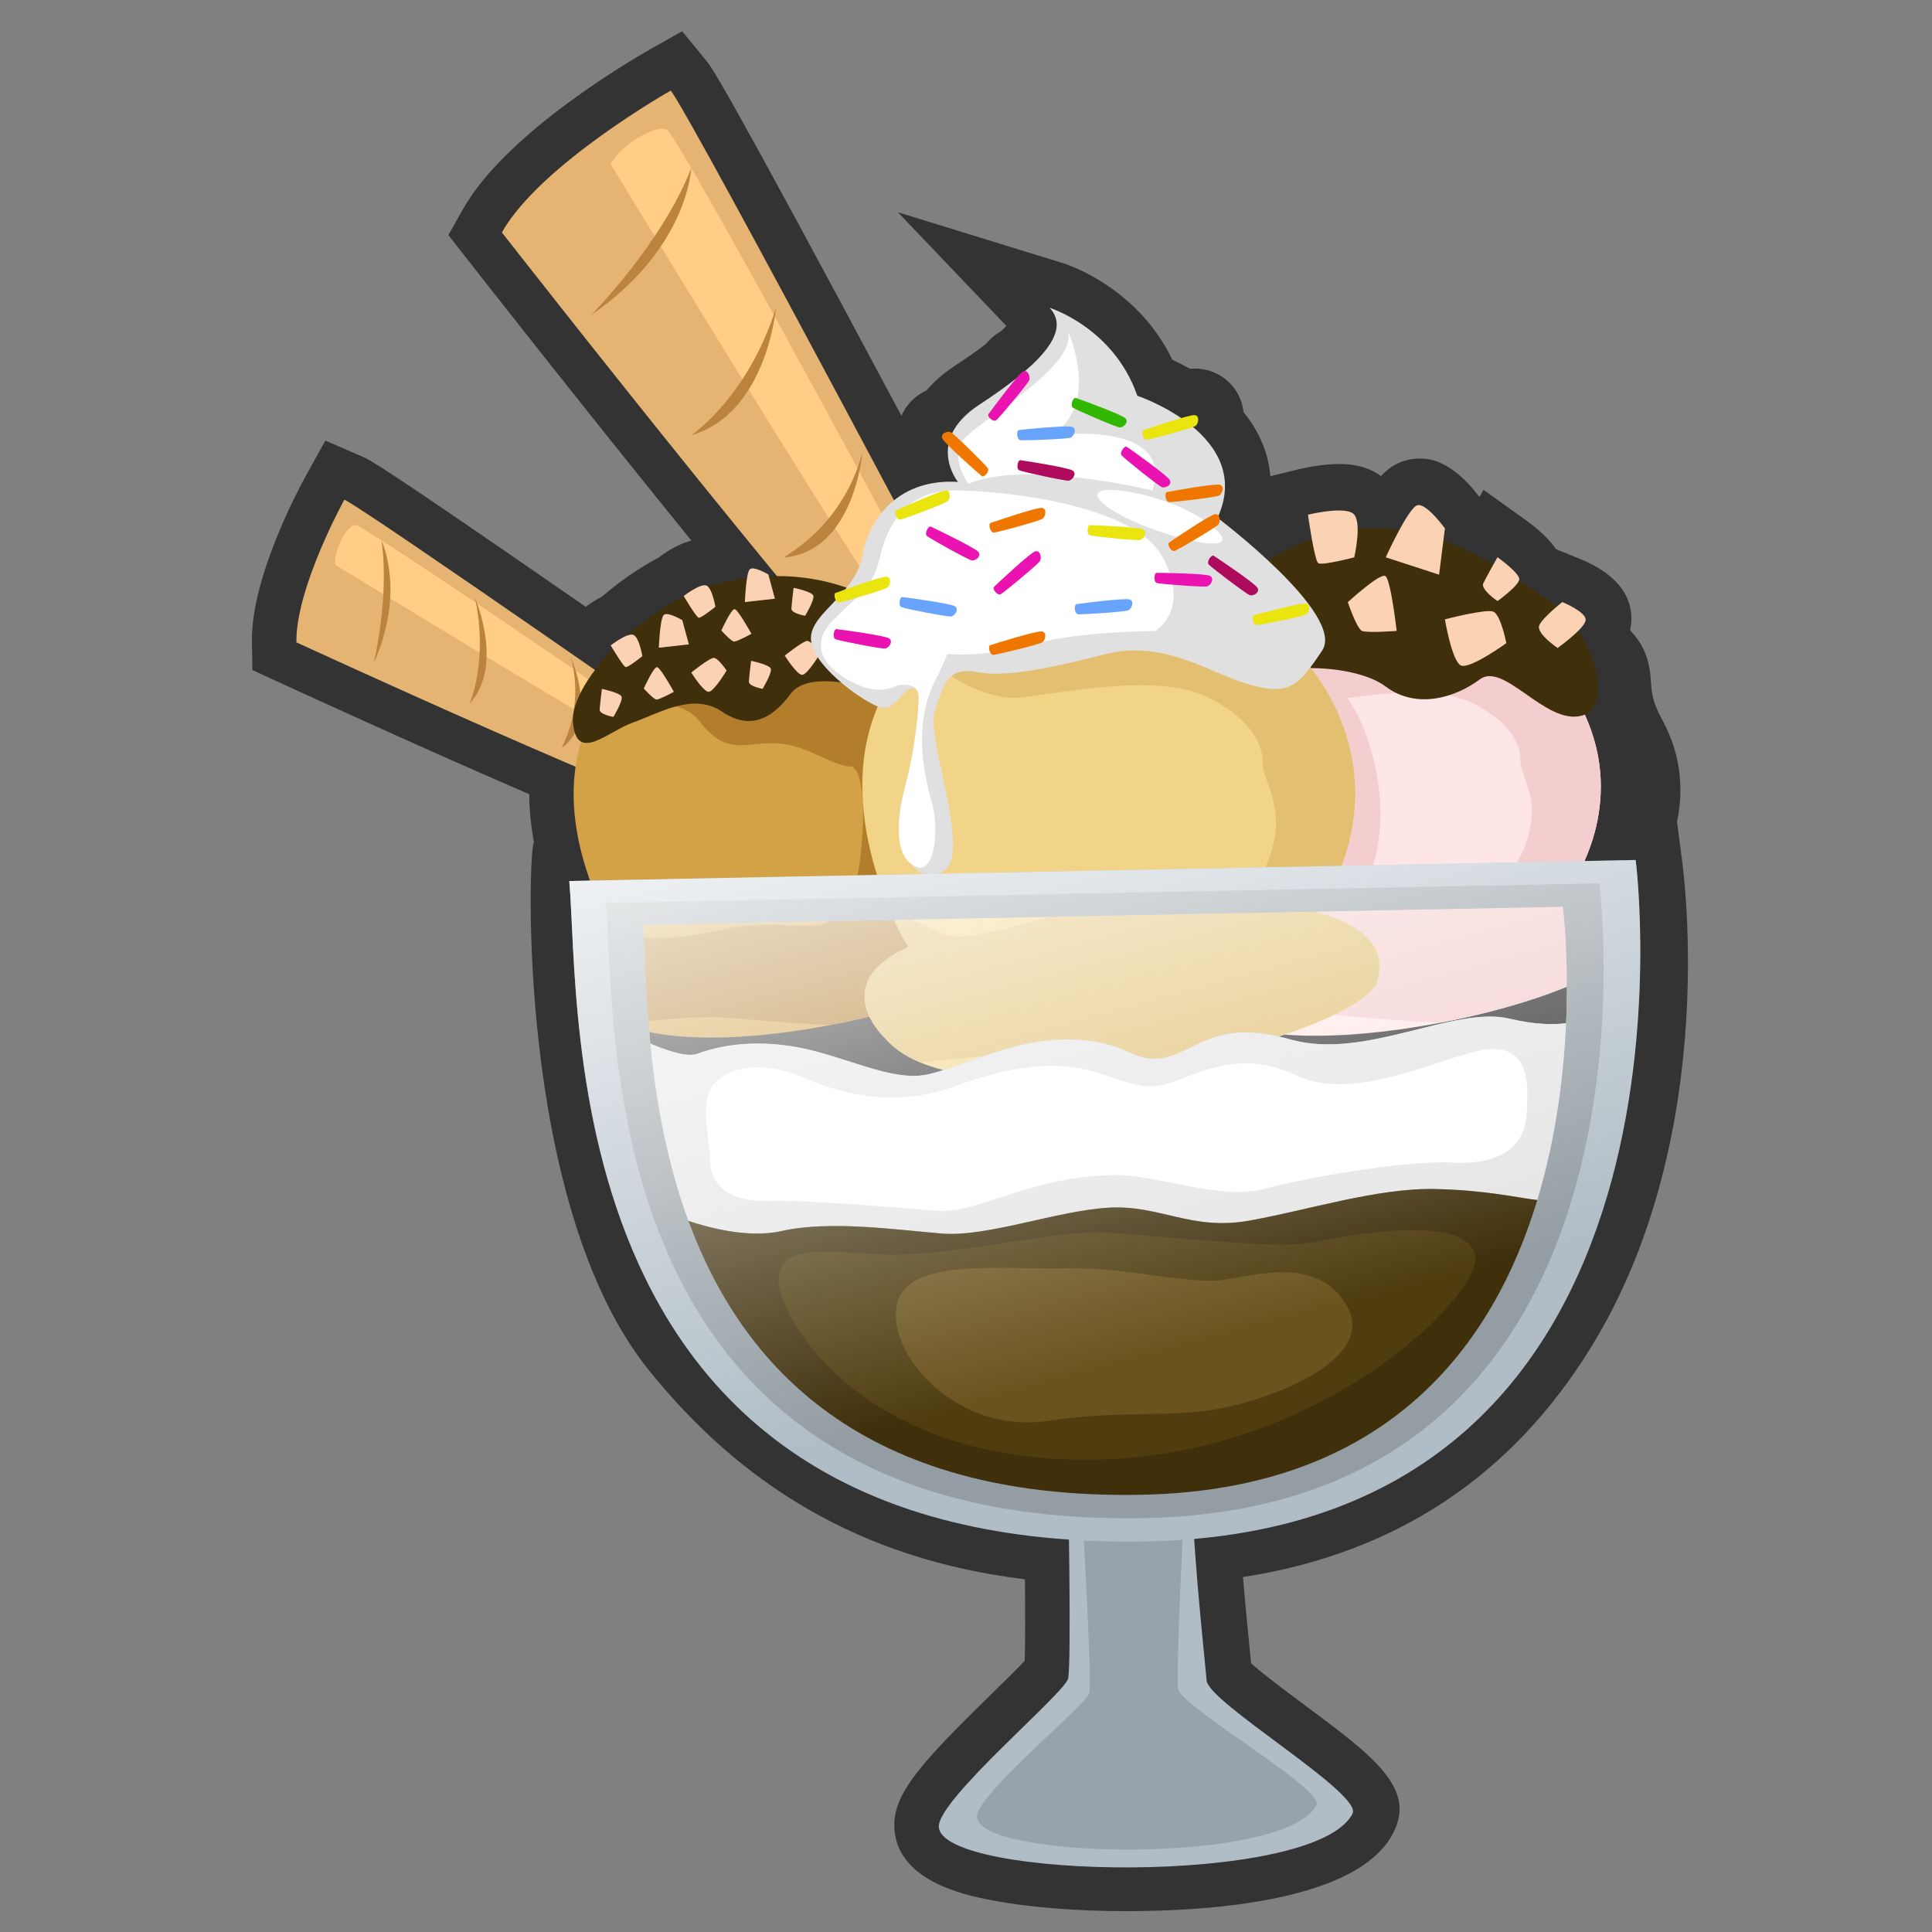<?xml version="1.0" encoding="UTF-8" standalone="no"?>
<svg
   xmlns:dc="http://purl.org/dc/elements/1.1/"
   xmlns:cc="http://creativecommons.org/ns#"
   xmlns:rdf="http://www.w3.org/1999/02/22-rdf-syntax-ns#"
   xmlns:svg="http://www.w3.org/2000/svg"
   xmlns="http://www.w3.org/2000/svg"
   xmlns:xlink="http://www.w3.org/1999/xlink"
   xmlns:sodipodi="http://sodipodi.sourceforge.net/DTD/sodipodi-0.dtd"
   xmlns:inkscape="http://www.inkscape.org/namespaces/inkscape"
   version="1.1"
   id="Layer_1"
   x="0px"
   y="0px"
   viewBox="0 0 1440 1440"
   style="enable-background:new 0 0 1440 1440;"
   xml:space="preserve"
   sodipodi:docname="eis.svg"
   inkscape:version="1.0.1 (c497b03c, 2020-09-10)"><rect x="0" y="0" width="1440" height="1440" fill="#808080" stroke="none"/><defs
   id="defs19736" /><sodipodi:namedview
   pagecolor="#ffffff"
   bordercolor="#666666"
   borderopacity="1"
   objecttolerance="10"
   gridtolerance="10"
   guidetolerance="10"
   inkscape:pageopacity="0"
   inkscape:pageshadow="2"
   inkscape:window-width="2048"
   inkscape:window-height="1174"
   id="namedview19734"
   showgrid="false"
   inkscape:zoom="0.51041667"
   inkscape:cx="308.57143"
   inkscape:cy="720"
   inkscape:window-x="0"
   inkscape:window-y="25"
   inkscape:window-maximized="1"
   inkscape:current-layer="Layer_1" />
<style
   type="text/css"
   id="style19504">
	.st0{fill:#333333;}
	.st1{fill:#E5B473;}
	.st2{fill:#FFCD85;}
	.st3{fill:#BC833F;}
	.st4{clip-path:url(#SVGID_2_);fill:#F4CECE;}
	.st5{fill:#3F2F0B;}
	.st6{fill:#FCD2B4;}
	.st7{clip-path:url(#SVGID_4_);fill:#B27E2B;}
	.st8{clip-path:url(#SVGID_6_);fill:#E2BF71;}
	.st9{fill:#E0E0E0;}
	.st10{fill:#FFFFFF;}
	.st11{fill:#EAE40F;}
	.st12{fill:#EF7700;}
	.st13{fill:#EA13B2;}
	.st14{fill:#68A4FC;}
	.st15{fill:#AF0B5D;}
	.st16{fill:#32B700;}
	.st17{fill:#B0BDC6;}
	.st18{fill:#96A3AA;}
	.st19{clip-path:url(#SVGID_8_);}
	.st20{fill:#939DA3;}
	.st21{fill:#E5E5E5;}
	.st22{fill:#4F3D10;}
	.st23{fill:#6B531E;}
	.st24{fill:url(#SVGID_9_);}
</style>
<g
   id="g19731"
   transform="matrix(1.133,0,0,1.133,-92.819,-91.896)">
	<path
   class="st0"
   d="m 822.92,1338.36 c -34.26,0 -66.6,-2.72 -91.07,-7.67 -15.13,-3.06 -61.15,-12.35 -61.6,-48.58 -0.27,-21.71 18.43,-42.17 64.42,-87.1 7.12,-6.95 16.25,-15.88 21.35,-21.32 0.23,-7.11 0.44,-22.16 0.17,-53.66 C 647.07,1106.84 568.73,1056.99 508.72,982.44 420.73,873.13 429.47,638.09 433.16,635 c -1.82,-9.84 -3.01,-20.43 -3.1,-31.42 -76.4,-33.03 -164.19,-73.43 -165.14,-73.86 l -16.98,-7.82 -0.29,-18.68 c -0.66,-42.55 31.58,-102.05 35.26,-108.69 l 13.05,-23.56 24.72,10.7 c 4.5,1.95 11.2,4.85 146.55,98.62 2.22,-1.64 6.26,-4.44 10.91,-6.88 11.52,-9.93 24.06,-18.56 36.69,-25.27 7.64,-5.78 14.98,-9.6 21.92,-11.41 C 463.85,346.96 389.95,252.46 389.1,251.37 l -12.22,-15.63 9.76,-17.26 c 28.6,-50.59 112.81,-99.16 122.31,-104.53 l 21.75,-12.29 15.82,19.33 c 3.57,4.36 10.77,13.15 128.42,233.66 0.6,-1.38 1.31,-2.73 2.12,-4.04 3.43,-5.57 8.49,-9.96 14.39,-12.73 5.07,-5.94 11.37,-11.38 18.83,-16.27 7.72,-5.05 14.45,-9.79 20.06,-14.13 3.14,-3.49 5.93,-6.07 9.49,-8.2 0.28,-0.17 0.55,-0.33 0.84,-0.48 1.3,-1.22 2.4,-2.31 3.31,-3.28 l -71.37,-74.76 108.91,33.56 c 2.12,0.66 48.54,15.47 71.67,63.5 3.47,1.61 7.42,3.58 11.61,5.92 1.09,-0.1 2.13,-0.15 3.18,-0.15 h 1.16 l 1.35,0.1 c 13.71,1.09 24.91,10.32 28.56,23.54 0.47,1.68 0.8,3.38 0.99,5.08 10.45,12.83 16.37,27.13 17.56,42.05 l 18.13,-4.42 c 2.46,-0.6 15.36,-3.6 27.34,-3.6 11.15,0 20.29,2.68 27.3,8 4.54,-4.91 9.55,-8.32 15.76,-10.19 3.07,-0.92 6.25,-1.38 9.47,-1.38 5.13,0 20.44,-0.01 39.6,25.31 l 2.66,-4.72 26.89,19.26 c 9.62,6.89 16.4,13.28 20.73,19.71 0.04,0.03 0.07,0.05 0.1,0.07 l 15.74,6.39 c 27.96,11.43 33.83,27.58 33.83,39.12 0,2.54 -0.29,4.93 -0.8,7.18 0.22,0.48 0.44,0.97 0.65,1.45 11.52,12.2 12.46,25.39 13.07,33.79 0.46,6.5 0.91,12.63 7.3,24.27 13.27,24.12 13.81,47.68 9.81,67.08 l 2.62,20.52 c 0.04,0.34 29.01,182.87 -59.74,326.06 -51.57,83.2 -126.92,134.53 -228.45,150.32 1.57,18.72 3.41,37.25 4.68,50.06 0.24,2.44 0.46,4.68 0.65,6.65 7.28,6.69 23.35,18.65 34.58,27 46.11,34.3 73.94,54.99 59.08,84.37 -22.74,44.98 -119.83,51.7 -175.68,51.7 0,0 0.01,0 0,0 z"
   id="path19506" />
	<g
   id="g19729">
		<g
   id="g19680">
			<g
   id="g19518">
				<path
   class="st1"
   d="m 564.55,585.37 c 0,0 -243.05,-169.89 -256.08,-175.54 0,0 -32.1,57.99 -31.55,93.85 0,0 246.09,113.32 274.97,116.44 0,0 6.86,-11.44 12.66,-34.75 z"
   id="path19508" />
				<path
   class="st2"
   d="m 302.28,452.52 c 0,0 197.64,121.4 209.26,124.13 11.62,2.73 18.97,-2.96 12.65,-9.54 -6.32,-6.57 -202.45,-140.35 -208.43,-140.63 -5.98,-0.28 -14.45,18.05 -13.48,26.04 z"
   id="path19510" />
				<path
   class="st3"
   d="m 327.74,517.5 c 0,0 10.69,-44.18 5.07,-80.97 0,-0.01 16.33,33.11 -5.07,80.97 z"
   id="path19512" />
				<path
   class="st3"
   d="m 390.73,544.14 c 0,0 12.64,-27.46 3.66,-69.77 -0.01,-0.01 19.48,44.68 -3.66,69.77 z"
   id="path19514" />
				<path
   class="st3"
   d="m 451.96,572.76 c -2.95,2.22 14.91,-21.18 5.76,-58.63 0,0 17.98,40.82 -5.76,58.63 z"
   id="path19516" />
			</g>
			<g
   id="g19530">
				<path
   class="st1"
   d="m 741.92,545.75 c 0,0 -205.24,-388.51 -218.77,-405.04 0,0 -85.7,48.42 -111.08,93.29 0,0 250.57,320.59 287.4,345.58 -0.01,0 17.61,-9.17 42.45,-33.83 z"
   id="path19520" />
				<path
   class="st2"
   d="m 483.67,189.12 c 0,0 179.1,295.14 192.84,307.03 13.74,11.89 27.84,10.21 24.07,-2.57 -3.77,-12.78 -171.8,-322.17 -179.69,-326.89 -7.9,-4.73 -32.71,11.81 -37.22,22.43 z"
   id="path19522" />
				<path
   class="st3"
   d="m 470.81,288.32 c 0,0 46.66,-46.96 65.85,-96.7 0,0 -2.03,53.01 -65.85,96.7 z"
   id="path19524" />
				<path
   class="st3"
   d="m 536.66,367.44 c 0,0 37.11,-24.8 55.78,-83.84 0,-0.01 -6.18,69.67 -55.78,83.84 z"
   id="path19526" />
				<path
   class="st3"
   d="m 598.7,447.74 c -5.61,0.59 35.6,-15.35 50.51,-68.49 -0.01,-0.01 -5.4,63.76 -50.51,68.49 z"
   id="path19528" />
			</g>
			<g
   id="g19560">
				<g
   id="g19542">
					<defs
   id="defs19533">
						<path
   id="SVGID_1_"
   d="m 865.68,739.18 c 0,0 -34.1,-30.89 13.07,-52.35 0,0 -44.71,-74 -17.43,-137.95 24.24,-56.81 90.39,-79.43 140.53,-75.01 50.14,4.43 106.8,29.77 127.01,88.29 20.21,58.52 -15.72,104.97 -15.72,104.97 0,0 45.7,8.75 33.86,41.16 -19.82,33.35 -236.12,84.47 -281.32,30.89 z" />
					</defs>
					<use
   xlink:href="#SVGID_1_"
   style="overflow:visible;fill:#ffe6e6"
   id="use19535"
   x="0"
   y="0"
   width="100%"
   height="100%" />
					<clipPath
   id="SVGID_2_">
						<use
   xlink:href="#SVGID_1_"
   style="overflow:visible"
   id="use19537"
   x="0"
   y="0"
   width="100%"
   height="100%" />
					</clipPath>
					<path
   class="st4"
   d="m 903.52,531.56 c 0,0 18.71,12.34 35.66,12.34 16.95,0 80.34,-16.21 112.03,0 31.69,16.21 31.01,34.5 30.96,39.36 -0.05,4.87 8.84,20.1 7.37,35.91 -1.47,15.81 -10.32,36.64 -22.11,40.5 -11.79,3.86 -59.7,-1.54 -87.71,4.63 26.07,-53.31 -3.9,-122.48 -17.06,-129.43 -13.16,-6.95 -101.78,130.97 -110.17,117.08 -8.39,-13.89 -43.77,50.94 -32.71,84.9 11.06,33.96 86.37,6.95 144.16,12.35 57.79,5.4 171.44,11.58 185.01,-1.54 13.56,-13.12 42.31,-34.73 27.57,-54.8 -14.74,-20.07 -36.85,-40.13 -36.85,-40.13 0,0 32.21,-41.25 9.29,-82.92 -22.93,-41.67 4.72,-46.63 -35.82,-63.67 -40.55,-17.04 -164.21,-51.75 -209.62,25.42 z"
   clip-path="url(#SVGID_2_)"
   id="path19540" />
				</g>
				<path
   class="st5"
   d="m 884.74,475.89 c 0,0 38.73,-44.69 93.99,-47.05 55.26,-2.36 92.47,27.97 121.79,47.05 29.32,19.08 44.8,70.7 21.27,76.18 -23.53,5.48 -50.59,-35.85 -66.38,-24.04 -15.79,11.81 -41.47,20.07 -61.9,4.72 -20.43,-15.35 -75.68,-16.53 -89.22,-1.18 -13.53,15.35 -43.13,53.15 -49.14,16.53 -5.99,-36.61 2.71,-49.16 29.59,-72.21 z"
   id="path19544" />
				<g
   id="g19558">
					<path
   class="st6"
   d="m 1032.44,488.55 c 0,0 26.64,-6.95 31.71,-5.13 5.07,1.81 8.71,20.77 8.71,20.77 0,0 -23.93,17.35 -29.85,14.7 -5.92,-2.65 -10.57,-30.34 -10.57,-30.34 z"
   id="path19546" />
					<path
   class="st6"
   d="m 993.52,447.75 c 0,0 14.81,-32.47 20.73,-34.25 5.92,-1.78 18.19,15.21 18.19,15.21 l -3.81,30.46 c 0,0 -30.47,-9.93 -35.11,-11.42 z"
   id="path19548" />
					<path
   class="st6"
   d="m 968.58,477.26 c 0,0 5.92,17.42 9.3,18.9 3.38,1.47 22.84,0 22.84,0 0,0 -3.84,-33.76 -7.42,-36.07 -3.57,-2.32 -24.72,17.17 -24.72,17.17 z"
   id="path19550" />
					<path
   class="st6"
   d="m 942.36,419.69 c 0,0 4.23,30.11 6.77,31.88 2.54,1.77 23.68,-3.82 23.68,-3.82 0,0 5.07,-21.86 0,-28.06 -5.07,-6.2 -30.45,0 -30.45,0 z"
   id="path19552" />
					<path
   class="st6"
   d="m 1109.68,477.17 c 0,0 -12.54,9.83 -15.08,15.14 -2.54,5.31 12.01,15.06 12.01,15.06 0,0 18.44,-13.2 18.44,-18.56 0,-5.35 -15.37,-11.64 -15.37,-11.64 z"
   id="path19554" />
					<path
   class="st6"
   d="m 1067.05,447.67 c 0,0 -7.36,13.01 -9.33,17.14 -1.97,4.13 9.33,11.7 9.33,11.7 0,0 14.32,-10.26 14.32,-14.42 0,-4.16 -14.32,-14.42 -14.32,-14.42 z"
   id="path19556" />
				</g>
			</g>
			<g
   id="g19604">
				<g
   id="g19572">
					<defs
   id="defs19563">
						<path
   id="SVGID_3_"
   d="m 471.83,741.46 c 0,0 -32.51,-29.44 12.46,-49.9 0,0 -42.62,-70.54 -16.62,-131.5 23.11,-54.16 86.16,-75.72 133.96,-71.5 47.8,4.22 101.81,28.38 121.07,84.16 19.27,55.78 -14.99,100.06 -14.99,100.06 0,0 43.56,8.34 32.28,39.24 -18.88,31.78 -225.06,80.51 -268.16,29.44 z" />
					</defs>
					<use
   xlink:href="#SVGID_3_"
   style="overflow:visible;fill:#d3a146"
   id="use19565"
   x="0"
   y="0"
   width="100%"
   height="100%" />
					<clipPath
   id="SVGID_4_">
						<use
   xlink:href="#SVGID_3_"
   style="overflow:visible"
   id="use19567"
   x="0"
   y="0"
   width="100%"
   height="100%" />
					</clipPath>
					<path
   class="st7"
   d="m 507.91,543.54 c 0,0 23.98,-1.51 34,11.77 22.64,30 36.51,6.34 68.07,18.49 15.02,5.78 23.83,11.51 31.29,11.51 8.47,0 9.34,30.31 7.94,45.37 -1.41,15.07 -2.15,50.16 -25.51,58.13 -11.2,3.82 -37.09,-2.52 -63.79,3.36 -26.7,5.88 -53.26,8.98 -65.81,2.36 -12.55,-6.62 -26.83,-22.99 -34.82,-36.23 -8,-13.24 -41.72,48.56 -31.18,80.93 10.54,32.37 82.33,6.62 137.42,11.77 55.09,5.15 163.43,11.04 176.36,-1.47 12.93,-12.51 40.33,-33.11 26.28,-52.24 -14.05,-19.13 -35.13,-38.26 -35.13,-38.26 0,0 30.71,-39.32 8.85,-79.04 -21.85,-39.72 4.5,-44.45 -34.15,-60.69 -38.65,-16.24 -156.54,-49.33 -199.82,24.24 z"
   clip-path="url(#SVGID_4_)"
   id="path19570" />
				</g>
				<path
   class="st5"
   d="m 556.97,464.27 c -48.16,10.81 -100.36,64.95 -98.11,92.11 2.26,27.16 22.8,5.9 39.59,0 16.79,-5.9 39.35,-20.07 58.52,-7.09 19.17,12.98 33.83,3.54 45.11,-11.81 11.28,-15.35 48.58,-6.09 71.65,2.86 23.07,8.95 47.76,4.73 29.21,-23.27 -18.54,-28 -67.03,-70.52 -145.97,-52.8 z"
   id="path19574" />
				<g
   id="g19602">
					<g
   id="g19588">
						<path
   class="st6"
   d="m 536.66,523.53 c 0,0 11.79,-9.41 14.68,-9.64 2.89,-0.24 8.56,8.35 8.56,8.35 0,0 -8.33,13.96 -11.81,13.97 -3.48,0.01 -11.43,-12.68 -11.43,-12.68 z"
   id="path19576" />
						<path
   class="st6"
   d="m 515.34,507.22 c 0,0 0.72,-19.42 3.29,-21.63 2.57,-2.21 12.13,3.47 12.13,3.47 l 4.33,15.96 c -0.01,0.01 -17.15,1.9 -19.75,2.2 z"
   id="path19578" />
						<path
   class="st6"
   d="m 505.44,534.03 c 0,0 6.49,7.32 8.47,7.29 1.98,-0.03 11.33,-5.11 11.33,-5.11 0,0 -8.8,-15.89 -11.04,-16.23 -2.25,-0.35 -8.76,14.05 -8.76,14.05 z"
   id="path19580" />
						<path
   class="st6"
   d="m 483.67,505.66 c 0,0 8.24,13.99 9.86,14.3 1.62,0.31 10.97,-7.2 10.97,-7.2 0,0 -1.95,-11.98 -5.73,-13.92 -3.78,-1.93 -15.1,6.82 -15.1,6.82 z"
   id="path19582" />
						<path
   class="st6"
   d="m 576.02,515.84 c 0,0 -1.28,10.43 -1.45,13.63 -0.17,3.2 9.03,4.78 9.03,4.78 0,0 6.45,-10.68 5.36,-13.33 -1.1,-2.66 -12.94,-5.08 -12.94,-5.08 z"
   id="path19584" />
						<path
   class="st6"
   d="m 477.87,534.31 c 0,0 -1.28,10.43 -1.45,13.63 -0.17,3.2 9.03,4.78 9.03,4.78 0,0 6.45,-10.68 5.36,-13.33 -1.09,-2.65 -12.94,-5.08 -12.94,-5.08 z"
   id="path19586" />
					</g>
					<g
   id="g19600">
						<path
   class="st6"
   d="m 598.18,512.37 c 0,0 11.79,-9.41 14.68,-9.64 2.89,-0.24 8.56,8.35 8.56,8.35 0,0 -8.33,13.96 -11.81,13.97 -3.48,0.01 -11.43,-12.68 -11.43,-12.68 z"
   id="path19590" />
						<path
   class="st6"
   d="m 571.95,477.17 c 0,0 0.72,-19.42 3.29,-21.63 2.57,-2.21 12.13,3.47 12.13,3.47 l 4.33,15.96 c 0,0.01 -17.14,1.91 -19.75,2.2 z"
   id="path19592" />
						<path
   class="st6"
   d="m 556.46,495.88 c 0,0 6.49,7.32 8.47,7.29 1.98,-0.03 11.33,-5.11 11.33,-5.11 0,0 -8.8,-15.89 -11.04,-16.23 -2.25,-0.34 -8.76,14.05 -8.76,14.05 z"
   id="path19594" />
						<path
   class="st6"
   d="m 531.7,473.2 c 0,0 8.24,13.99 9.86,14.3 1.62,0.31 10.97,-7.2 10.97,-7.2 0,0 -1.95,-11.98 -5.73,-13.92 -3.78,-1.93 -15.1,6.82 -15.1,6.82 z"
   id="path19596" />
						<path
   class="st6"
   d="m 604,467.8 c 0,0 -1.28,10.43 -1.45,13.63 -0.17,3.2 9.03,4.78 9.03,4.78 0,0 6.45,-10.68 5.36,-13.33 C 615.85,470.23 604,467.8 604,467.8 Z"
   id="path19598" />
					</g>
				</g>
			</g>
			<g
   id="g19678">
				<g
   id="g19616">
					<defs
   id="defs19607">
						<path
   id="SVGID_5_"
   d="m 664.33,764.22 c 0,0 -39.13,-35.44 15,-60.07 0,0 -51.31,-84.91 -20,-158.29 27.81,-65.19 103.72,-91.15 161.25,-86.07 57.53,5.08 122.55,34.16 145.74,101.31 23.19,67.15 -18.04,120.45 -18.04,120.45 0,0 52.44,10.04 38.86,47.23 -22.73,38.27 -270.93,96.92 -322.81,35.44 z" />
					</defs>
					<use
   xlink:href="#SVGID_5_"
   style="overflow:visible;fill:#f2d488"
   id="use19609"
   x="0"
   y="0"
   width="100%"
   height="100%" />
					<clipPath
   id="SVGID_6_">
						<use
   xlink:href="#SVGID_5_"
   style="overflow:visible"
   id="use19611"
   x="0"
   y="0"
   width="100%"
   height="100%" />
					</clipPath>
					<path
   class="st8"
   d="m 707.76,525.98 c 0,0 21.47,14.16 40.93,14.16 19.45,0 92.19,-18.6 128.56,0 36.37,18.6 35.58,39.59 35.52,45.17 -0.06,5.58 10.15,23.07 8.46,41.2 -1.69,18.14 -11.84,42.05 -25.37,46.48 -13.53,4.43 -68.51,-1.77 -100.65,5.31 -32.14,7.09 -78.9,24.8 -94,16.83 -15.1,-7.97 -42.37,-15.06 -51.99,-31 -9.63,-15.94 -50.22,58.45 -37.54,97.42 12.69,38.97 99.11,7.97 165.42,14.17 66.31,6.2 196.73,13.28 212.3,-1.77 15.57,-15.05 48.55,-39.85 31.63,-62.88 -16.92,-23.03 -42.29,-46.05 -42.29,-46.05 0,0 36.96,-47.33 10.66,-95.15 -26.31,-47.81 5.41,-53.51 -41.1,-73.06 -46.53,-19.55 -188.43,-59.39 -240.54,29.17 z"
   clip-path="url(#SVGID_6_)"
   id="path19614" />
				</g>
				<g
   id="g19676">
					<g
   id="g19628">
						<path
   class="st9"
   d="m 808.86,511.5 c -32.6,8.35 -64.85,15.54 -83.86,11.81 -19.01,-3.73 -22.55,7.09 -28.19,25.98 -5.64,18.89 24.81,93.29 5.64,105.1 -19.17,11.81 -34.96,-20.07 -27.06,-48.42 7.89,-28.34 15.79,-70.85 7.89,-72.03 -7.89,-1.18 -11.81,16.75 -23.95,11.92 -12.14,-4.83 -44.12,-28.06 -43.95,-44.98 0.17,-16.92 29.08,-28.34 33.83,-54.32 4.75,-25.98 25.22,-50.78 62.91,-48.42 0,0 -22.08,-27.16 14.01,-50.78 36.09,-23.62 62.02,-47.23 46.24,-63.77 0,0 42.16,12.99 57.73,57.86 0,0 77.59,25.98 52.78,80.3 0,0 84.58,63.77 68.79,87.38 -15.79,23.61 -21.43,29.52 -47.36,22.44 -25.94,-7.08 -56.21,-30.12 -95.45,-20.07 z"
   id="path19618" />
						<path
   class="st10"
   d="m 719.08,399.32 c 0,0 -10.99,-14.17 -5.07,-26.57 5.92,-12.4 76.71,-48.71 70.5,-73.51 0,0 21.69,46.94 -10.45,68.2 0,0 81.19,-10.63 65.97,36.31 -0.01,0 -83.74,-20.37 -120.95,-4.43 z"
   id="path19620" />
						<path
   class="st10"
   d="m 645.5,531.28 c -21.39,-9.76 -32.14,-25.6 -15.22,-42.47 16.92,-16.87 26.22,-21.86 30.45,-41.06 4.23,-19.2 16.27,-44 48.73,-44 32.46,0 118.73,9.18 137.34,44 18.61,34.82 -4.86,48.4 -4.86,48.4 0,0 -50.19,0.42 -77.21,8.03 -27.03,7.61 -50.95,8.5 -63.51,6.73 -12.59,-1.77 -22.74,35.43 -55.72,20.37 z"
   id="path19622" />
						<path
   class="st10"
   d="m 672.41,531.93 c 0,0 13.68,-2.81 13.82,7.18 0.14,9.99 -2.97,36.08 -6.91,51.47 -3.93,15.39 -12.73,48.55 2.52,59.28 15.25,10.73 17.8,-23.35 13.56,-38.87 -4.24,-15.52 -14.09,-51.37 1.83,-82.37 15.92,-31 14.52,-43.15 0,-42.39 -14.52,0.76 -36.96,16.87 -24.82,45.7 z"
   id="path19624" />
						<path
   class="st10"
   d="m 873.86,423.23 c -26.45,-18.64 -87.82,-28.43 -64.99,-9.86 22.83,18.57 108.97,40.86 64.99,9.86 z"
   id="path19626" />
					</g>
					<g
   id="g19674">
						<path
   class="st11"
   d="m 798.95,426.56 c 4.2,0.08 31.53,1.26 34.83,2.83 3.3,1.57 0.6,6.29 -1.8,6.92 -2.4,0.63 -30.62,-2.3 -33.03,-3.04 -2.41,-0.74 -1.78,-6.75 0,-6.71 z"
   id="path19630" />
						<path
   class="st12"
   d="m 733.58,425.17 c 3.97,-1.45 30,-10.23 33.62,-9.95 3.62,0.28 2.64,5.68 0.59,7.14 -2.05,1.46 -29.5,8.93 -32,9.1 -2.5,0.19 -3.89,-5.68 -2.21,-6.29 z"
   id="path19632" />
						<path
   class="st13"
   d="m 694.25,427.57 c 3.86,1.75 28.69,13.75 31.17,16.52 2.48,2.77 -1.73,6.05 -4.18,5.68 -2.45,-0.37 -27.48,-14.35 -29.43,-15.99 -1.96,-1.65 0.81,-6.95 2.44,-6.21 z"
   id="path19634" />
						<path
   class="st14"
   d="m 790.1,478.55 c 4.16,-0.63 31.31,-4.09 34.81,-3.09 3.5,0.99 1.56,6.11 -0.71,7.13 -2.27,1.03 -30.58,2.91 -33.06,2.59 -2.5,-0.32 -2.81,-6.36 -1.04,-6.63 z"
   id="path19636" />
						<path
   class="st11"
   d="m 631.58,471.2 c 3.94,-1.53 29.79,-10.9 33.41,-10.7 3.62,0.2 2.75,5.62 0.74,7.13 -2.02,1.5 -29.31,9.58 -31.8,9.82 -2.5,0.24 -4.02,-5.6 -2.35,-6.25 z"
   id="path19638" />
						<path
   class="st14"
   d="m 675.57,473.88 c 4.18,0.47 31.3,4.17 34.46,6.04 3.16,1.87 0.07,6.32 -2.38,6.72 -2.45,0.4 -30.31,-5.12 -32.64,-6.08 -2.34,-0.95 -1.21,-6.88 0.56,-6.68 z"
   id="path19640" />
						<path
   class="st13"
   d="m 632.22,494.97 c 4.18,0.47 31.3,4.17 34.46,6.04 3.16,1.87 0.07,6.32 -2.38,6.72 -2.45,0.4 -30.31,-5.12 -32.64,-6.08 -2.33,-0.96 -1.21,-6.87 0.56,-6.68 z"
   id="path19642" />
						<path
   class="st12"
   d="m 727.78,394.31 c -3.28,-2.76 -24.19,-21.21 -25.88,-24.57 -1.69,-3.36 3.2,-5.36 5.47,-4.31 2.27,1.04 22.87,21.45 24.34,23.58 1.47,2.12 -2.54,6.47 -3.93,5.3 z"
   id="path19644" />
						<path
   class="st13"
   d="m 732.15,353.57 c 2.52,-3.52 19.41,-26.05 22.56,-27.94 3.15,-1.89 5.22,3.17 4.31,5.58 -0.92,2.41 -19.68,24.68 -21.66,26.29 -1.99,1.61 -6.28,-2.43 -5.21,-3.93 z"
   id="path19646" />
						<path
   class="st14"
   d="m 752.25,364 c 4.17,-0.52 31.4,-3.21 34.88,-2.12 3.48,1.09 1.41,6.15 -0.89,7.11 -2.3,0.96 -30.64,2.06 -33.12,1.67 -2.48,-0.4 -2.64,-6.44 -0.87,-6.66 z"
   id="path19648" />
						<path
   class="st15"
   d="m 753.19,383.84 c 4.17,0.56 31.21,4.85 34.33,6.79 3.12,1.94 -0.06,6.32 -2.51,6.67 -2.45,0.35 -30.2,-5.78 -32.52,-6.79 -2.31,-1.01 -1.06,-6.91 0.7,-6.67 z"
   id="path19650" />
						<path
   class="st11"
   d="m 671.44,416.86 c 3.83,-1.81 29,-13.01 32.63,-13.07 3.63,-0.06 3.12,5.41 1.2,7.06 -1.91,1.65 -28.61,11.67 -31.09,12.08 -2.47,0.41 -4.36,-5.3 -2.74,-6.07 z"
   id="path19652" />
						<path
   class="st13"
   d="m 823.23,375.06 c 3.53,2.39 26.13,18.51 28.15,21.67 2.01,3.16 -2.66,5.67 -5.02,4.88 -2.36,-0.79 -24.84,-18.89 -26.51,-20.85 -1.68,-1.96 1.89,-6.71 3.38,-5.7 z"
   id="path19654" />
						<path
   class="st12"
   d="m 849.63,404.82 c 4.12,-0.84 31.08,-5.66 34.63,-4.85 3.54,0.82 1.84,6.02 -0.38,7.16 -2.22,1.14 -30.41,4.45 -32.91,4.25 -2.5,-0.2 -3.09,-6.2 -1.34,-6.56 z"
   id="path19656" />
						<path
   class="st16"
   d="m 789.63,342.89 c 4,1.35 29.82,10.8 32.54,13.31 2.72,2.51 -1.17,6.2 -3.64,6.07 -2.47,-0.13 -28.67,-11.52 -30.76,-12.96 -2.1,-1.44 0.16,-7 1.86,-6.42 z"
   id="path19658" />
						<path
   class="st11"
   d="m 834.12,364.09 c 3.97,-1.44 30.01,-10.19 33.63,-9.9 3.62,0.29 2.63,5.69 0.58,7.14 -2.05,1.46 -29.51,8.89 -32.01,9.06 -2.49,0.18 -3.88,-5.69 -2.2,-6.3 z"
   id="path19660" />
						<path
   class="st13"
   d="m 842.88,457.95 c 4.2,-0.03 31.55,0.45 34.89,1.93 3.34,1.49 0.75,6.27 -1.64,6.96 -2.39,0.69 -30.67,-1.51 -33.09,-2.18 -2.43,-0.68 -1.94,-6.7 -0.16,-6.71 z"
   id="path19662" />
						<path
   class="st12"
   d="m 733.36,505.55 c 4,-1.34 30.24,-9.44 33.85,-9.07 3.61,0.37 2.5,5.75 0.42,7.16 -2.08,1.41 -29.7,8.15 -32.2,8.27 -2.5,0.12 -3.77,-5.79 -2.07,-6.36 z"
   id="path19664" />
						<path
   class="st11"
   d="m 906.81,485.87 c 4.05,-1.18 30.56,-8.23 34.15,-7.71 3.59,0.52 2.29,5.85 0.16,7.17 -2.13,1.32 -29.97,6.96 -32.48,6.98 -2.51,0.02 -3.55,-5.94 -1.83,-6.44 z"
   id="path19666" />
						<path
   class="st15"
   d="m 880.38,446.73 c 3.58,2.3 26.58,17.8 28.67,20.91 2.09,3.11 -2.52,5.74 -4.9,5.01 -2.38,-0.73 -25.3,-18.22 -27.02,-20.13 -1.72,-1.91 1.73,-6.77 3.25,-5.79 z"
   id="path19668" />
						<path
   class="st12"
   d="m 851.01,438.02 c 3.48,-2.46 26.51,-17.92 30.08,-18.61 3.57,-0.7 3.94,4.79 2.32,6.75 -1.62,1.96 -26.34,16.52 -28.71,17.36 -2.37,0.84 -5.17,-4.46 -3.69,-5.5 z"
   id="path19670" />
						<path
   class="st13"
   d="m 735.83,467.17 c 3.08,-3 23.52,-22.02 26.94,-23.29 3.42,-1.27 4.6,4.09 3.29,6.29 -1.31,2.2 -23.56,20.61 -25.78,21.83 -2.22,1.22 -5.75,-3.56 -4.45,-4.83 z"
   id="path19672" />
					</g>
				</g>
			</g>
		</g>
		<g
   id="g19727">
			<g
   id="g19686">
				<path
   class="st17"
   d="m 784.53,1056.01 c 0,0 2.38,119.73 0,129.45 -2.38,9.72 -85.23,78.99 -85.01,97.21 0.43,34.79 247.76,39.8 272.2,-8.51 6.68,-13.21 -94.78,-72.91 -96,-87.49 -1.22,-14.58 -11.3,-105.43 -8.89,-130.67 2.41,-25.24 -64.13,-12.79 -82.3,0.01 z"
   id="path19682" />
				<path
   class="st18"
   d="m 793.97,1078.01 c 0,0 6.44,108.95 4.5,116.88 -1.94,7.93 -74.04,66.49 -73.86,81.36 0.35,28.39 203.34,31.74 223.28,-7.68 5.45,-10.78 -90.01,-64.86 -91,-76.75 -0.99,-11.9 2.26,-93.22 4.23,-113.81 1.96,-20.59 -52.33,-10.44 -67.15,0 z"
   id="path19684" />
			</g>
			<g
   id="g19725">
				<g
   id="g19700">
					<defs
   id="defs19689">
						<path
   id="SVGID_7_"
   d="m 1157.95,646.86 c -81.36,1.54 -701.54,13.82 -701.54,13.82 7.68,85.97 -12.35,442.42 380.7,434.43 377.64,-7.67 320.84,-448.25 320.84,-448.25 z m -45.78,107.39 c -8.43,1.06 -20.6,0.94 -37.12,-3 -36.85,-8.8 -95.18,27.63 -144.3,13.65 -49.12,-13.99 -61.4,7.85 -82.89,11.99 -21.49,4.15 -21.49,-10.29 -59.87,-11.9 -38.38,-1.61 -73.68,18.5 -96.71,23.1 -23.03,4.6 -53.73,-12.28 -84.43,-17.99 -30.7,-5.71 -53.73,-0.43 -66.01,4.18 -6.87,2.58 -20.47,-2.06 -31.12,-6.64 -3.3,-33.58 -3.59,-61.65 -5.07,-78.15 0,0 535.25,-10.6 605.46,-11.92 0.01,0 4.07,31.59 2.06,76.68 z" />
					</defs>
					<use
   xlink:href="#SVGID_7_"
   style="overflow:visible;fill:#b0bdc6"
   id="use19691"
   x="0"
   y="0"
   width="100%"
   height="100%" />
					<clipPath
   id="SVGID_8_">
						<use
   xlink:href="#SVGID_7_"
   style="overflow:visible"
   id="use19693"
   x="0"
   y="0"
   width="100%"
   height="100%" />
					</clipPath>
					<g
   class="st19"
   clip-path="url(#SVGID_8_)"
   id="g19698">
						<path
   class="st20"
   d="m 1134.03,662.22 c -75.79,1.43 -653.5,12.87 -653.5,12.87 7.15,80.08 -11.5,412.13 354.64,404.68 351.77,-7.15 298.86,-417.55 298.86,-417.55 z m -42.64,100.03 c -7.85,0.99 -19.19,0.88 -34.58,-2.8 -34.32,-8.2 -88.66,25.74 -134.42,12.71 -45.76,-13.03 -57.2,7.31 -77.22,11.17 -20.02,3.86 -20.02,-9.58 -55.77,-11.08 -35.75,-1.5 -68.64,17.23 -90.09,21.52 -21.45,4.29 -50.05,-11.44 -78.65,-16.76 -28.6,-5.32 -50.05,-0.4 -61.49,3.89 -6.4,2.4 -19.07,-1.92 -28.99,-6.18 -3.07,-31.28 -3.35,-57.42 -4.72,-72.8 0,0 498.6,-9.87 564.01,-11.11 0.01,0 3.79,29.43 1.92,71.44 z"
   id="path19696" />
					</g>
				</g>
				<g
   id="g19706">
					<path
   class="st21"
   d="m 1075.05,751.25 c -36.85,-8.8 -95.18,27.63 -144.3,13.65 -49.12,-13.99 -61.4,7.85 -82.89,11.99 -21.49,4.15 -21.49,-10.29 -59.87,-11.9 -38.38,-1.61 -73.68,18.5 -96.71,23.1 -23.03,4.6 -53.73,-12.28 -84.43,-17.99 -30.7,-5.71 -53.73,-0.43 -66.01,4.18 -6.87,2.58 -20.47,-2.06 -31.12,-6.64 3.45,35.15 10.25,76.33 25.09,116.66 14.82,4.92 40.27,11.39 61.29,6.65 31.73,-7.16 75.73,-0.78 105.41,1.65 29.68,2.44 75.59,-14.96 109.43,-17.01 33.84,-2.05 54.31,15.19 92.17,8.62 37.87,-6.57 84.94,-21.92 123.83,-20.9 33.43,0.88 52.48,5.63 66.27,7.23 12.51,-41.3 17.45,-82.58 18.95,-116.29 -8.42,1.06 -20.58,0.95 -37.11,-3 z"
   id="path19702" />
					<path
   class="st10"
   d="m 709.7,795.77 c -20.09,7.29 -53.22,14.33 -100.29,-6.14 -29.34,-12.75 -54.24,-4.79 -60.38,8.35 -6.14,13.14 0,33.61 0,45.89 0,12.28 7.16,27.76 36.84,27.19 29.68,-0.58 85.97,4.49 112.57,6.59 26.6,2.1 60.38,-22.51 115.58,-23.54 28.88,-0.54 70.68,16.9 99.34,9.16 28.66,-7.74 94.19,-18.9 122.81,-17.35 37.87,2.05 49.12,-14.33 50.15,-32.75 1.02,-18.42 2.05,-41.96 -22.51,-41.96 -24.56,0 -87.76,37.06 -128.95,17.4 -45.03,-21.49 -74.61,7.16 -95.18,7.16 -30.98,0 -46.16,-30.43 -129.98,0 z"
   id="path19704" />
				</g>
				<g
   id="g19714">
					<path
   class="st5"
   d="m 903.12,884.21 c -37.87,6.57 -58.33,-10.67 -92.17,-8.62 -33.84,2.05 -79.76,19.44 -109.43,17.01 -29.68,-2.44 -73.68,-8.82 -105.41,-1.65 -21.02,4.75 -46.47,-1.73 -61.29,-6.65 34.7,94.32 113.64,183.89 298.41,180.13 161.82,-3.29 231.15,-98.67 260,-193.88 -13.79,-1.6 -32.84,-6.35 -66.27,-7.23 -38.9,-1.03 -85.97,14.32 -123.84,20.89 z"
   id="path19708" />
					<path
   class="st22"
   d="m 808.7,891.93 c -32.04,-2 -102.07,16.41 -145.05,14.37 -42.98,-2.05 -67.54,-6.14 -69.59,15.35 -2.05,21.49 49.15,119.79 202.63,119.74 153.49,-0.05 258.92,-108.48 255.85,-133.04 -3.07,-24.56 -57.51,-19.95 -105.41,-10.23 -24.81,5.02 -83.93,-2.79 -138.43,-6.19 z"
   id="path19710" />
					<path
   class="st23"
   d="m 781.26,915.51 c -44.03,0.75 -104.79,-7.16 -109.67,25.58 -4.88,32.75 40.57,83.64 99.87,74.71 49.93,-7.52 78.6,-1.53 113.52,-8.19 34.92,-6.65 104.3,-32.75 82.35,-68.57 -21.95,-35.82 -69.66,-14.83 -89.3,-15.35 -33.02,-0.87 -55.91,-8.88 -96.77,-8.18 z"
   id="path19712" />
				</g>
				<g
   id="g19723">
					<linearGradient
   id="SVGID_9_"
   gradientUnits="userSpaceOnUse"
   x1="743.563"
   y1="471.614"
   x2="877.117"
   y2="962.843">
						<stop
   offset="0"
   style="stop-color:#FFFFFF"
   id="stop19716" />
						<stop
   offset="1"
   style="stop-color:#FFFFFF;stop-opacity:0"
   id="stop19718" />
					</linearGradient>
					<path
   class="st24"
   d="m 1157.95,646.86 c -81.36,1.54 -701.54,13.82 -701.54,13.82 7.68,85.97 -12.35,442.42 380.7,434.43 377.64,-7.67 320.84,-448.25 320.84,-448.25 z"
   id="path19721"
   style="fill:url(#SVGID_9_)" />
				</g>
			</g>
		</g>
	</g>
</g>
</svg>
